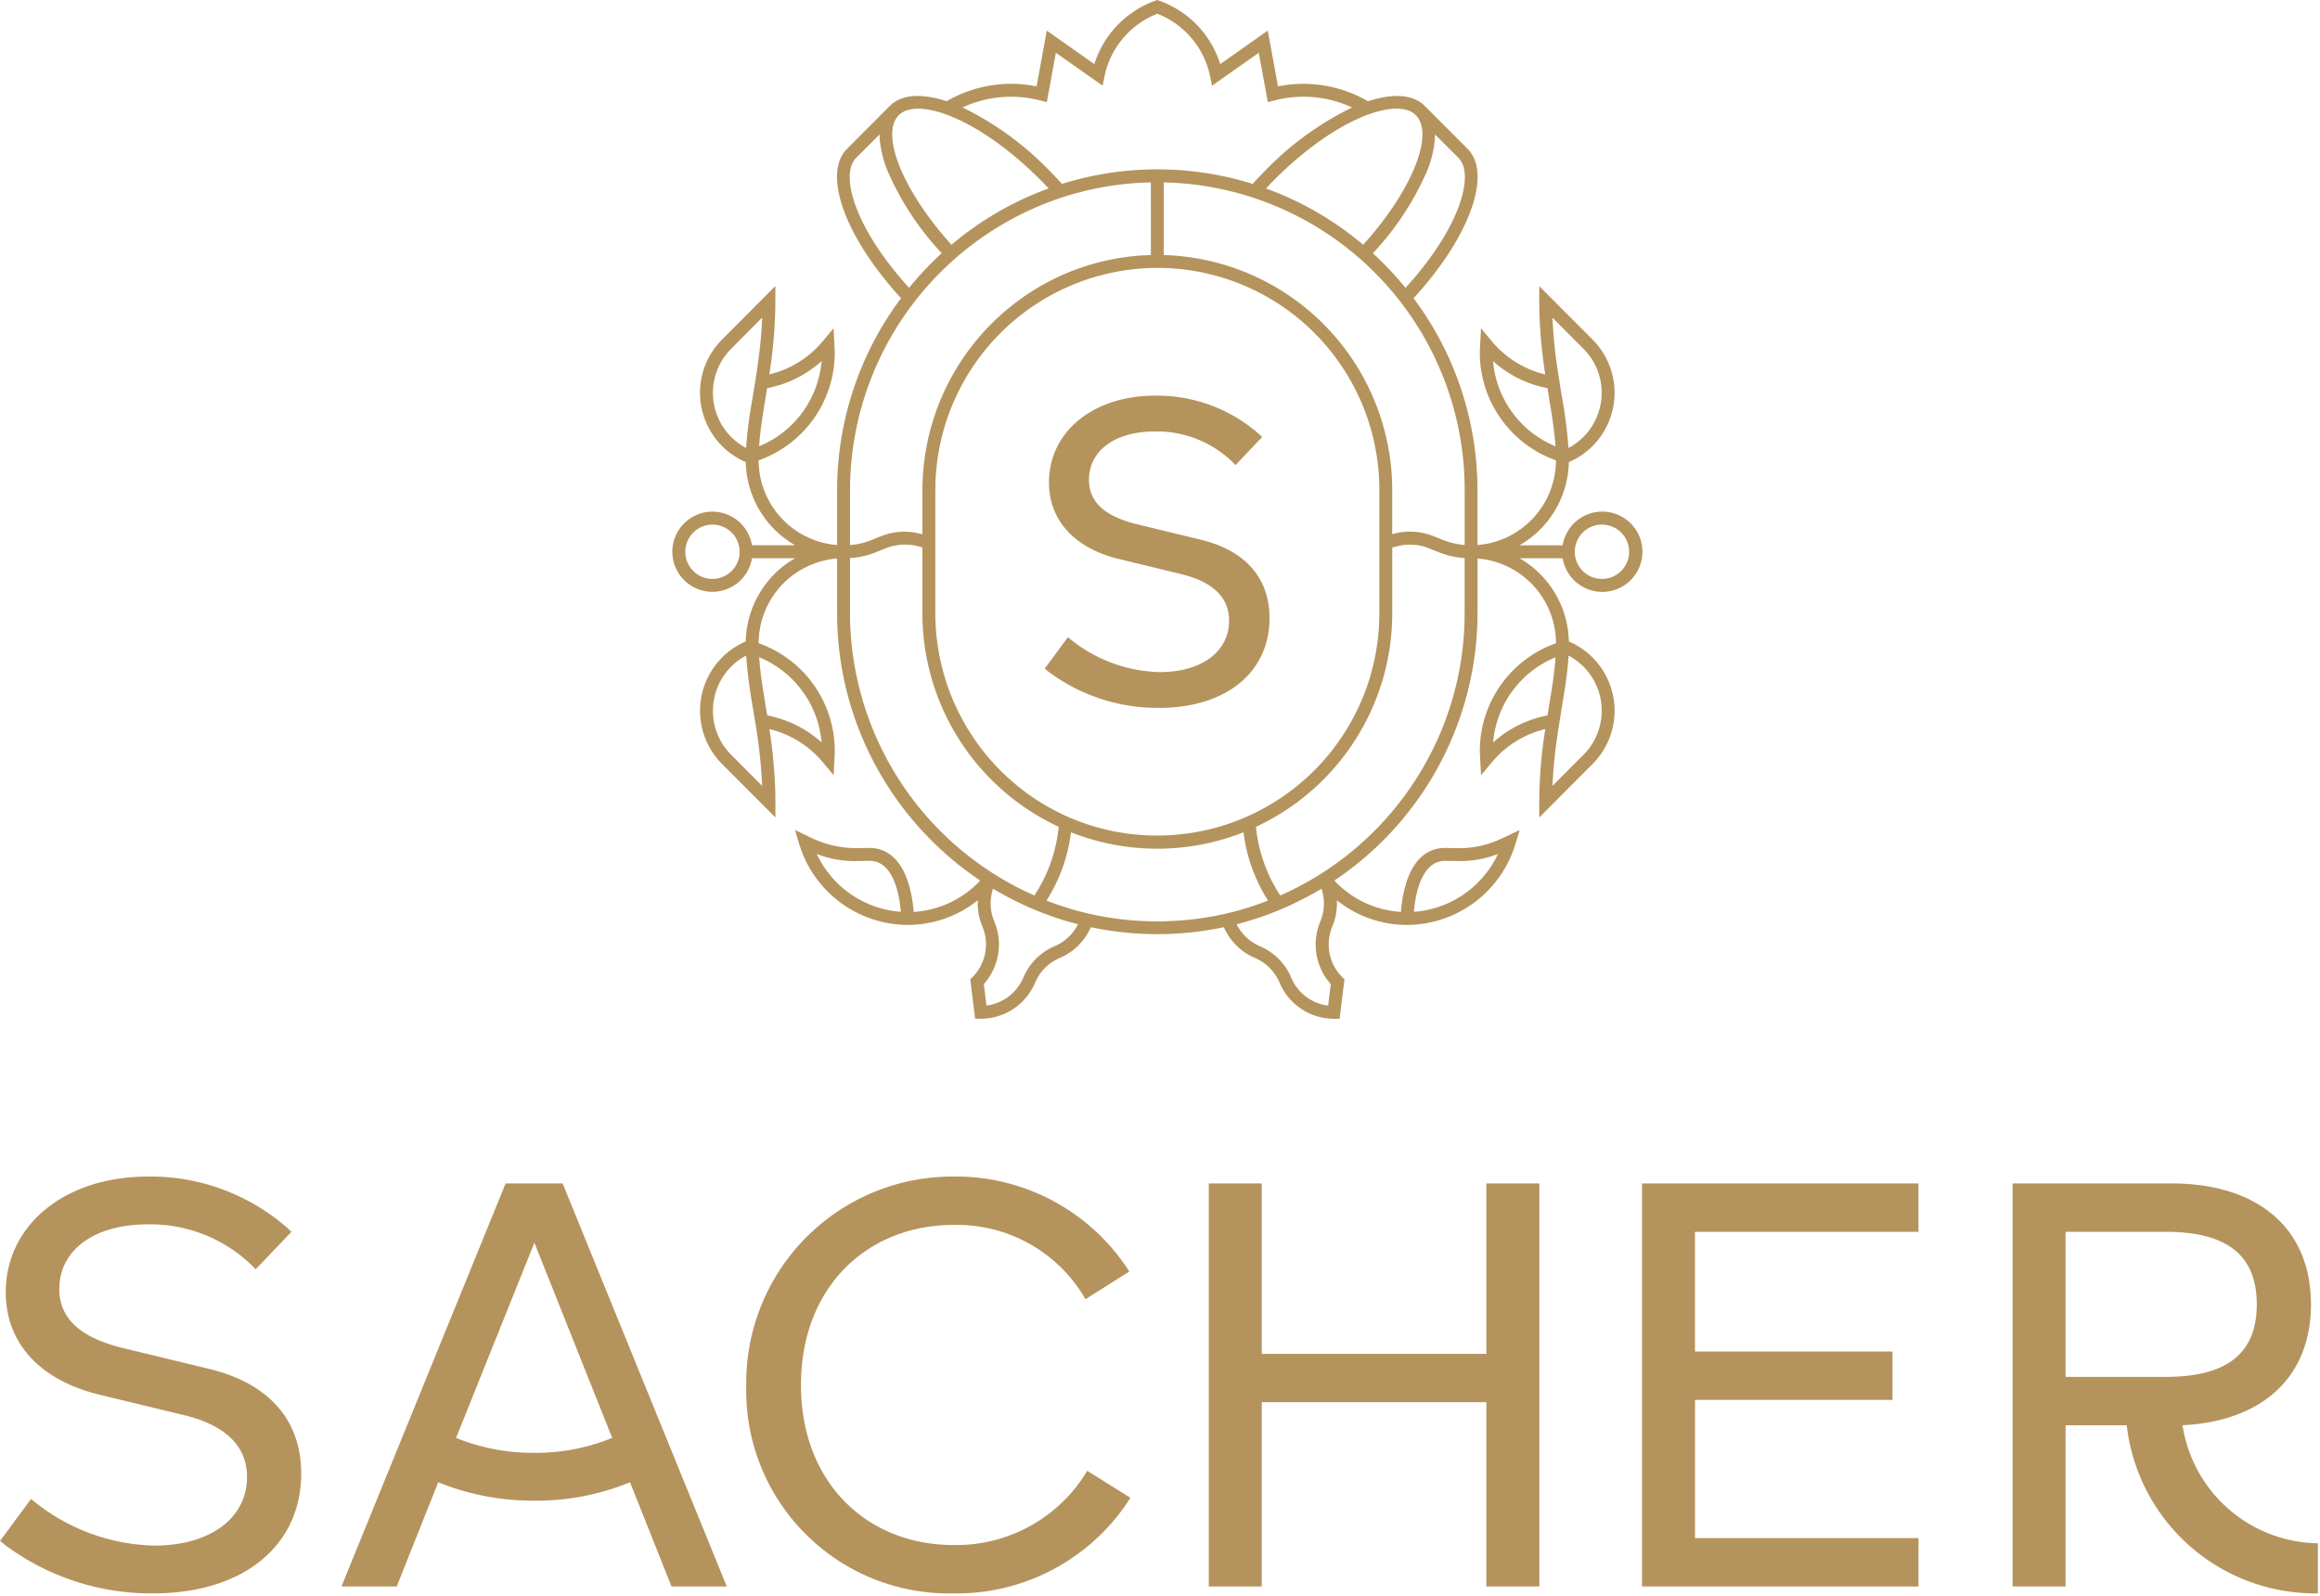 <svg xmlns="http://www.w3.org/2000/svg" xmlns:xlink="http://www.w3.org/1999/xlink" width="218" height="150" viewBox="0 0 218 150"><defs><clipPath id="a"><rect width="218" height="150" fill="none"/></clipPath></defs><g clip-path="url(#a)"><path d="M204.05,111.214c8.119,0,13.1,4.218,13.1,11.362,0,6.817-4.545,10.984-12.068,11.362A13.072,13.072,0,0,0,217.4,145.02l.4.009v4.707a17.824,17.824,0,0,1-17.9-15.327l-.07-.47h-5.737v15.149h-4.979V111.214Zm-114.442-.65a19.328,19.328,0,0,1,16.218,8.485l.287.443-4.114,2.6a13.925,13.925,0,0,0-12.392-6.979c-8.119,0-14.343,5.844-14.343,15.042s6.224,15.04,14.343,15.04a14.338,14.338,0,0,0,12.318-6.59l.237-.389,4.058,2.542a19.322,19.322,0,0,1-16.668,8.981,19.056,19.056,0,0,1-19.431-19.478,19.377,19.377,0,0,1,19.485-19.694m-75.645,0a19.446,19.446,0,0,1,13.056,4.848l.366.348-3.356,3.515a13.7,13.7,0,0,0-10.12-4.22c-5.3,0-8.335,2.6-8.335,6.061,0,2.615,1.72,4.471,5.794,5.519l8.279,2c5.573,1.354,8.657,4.761,8.657,9.846,0,6.709-5.359,11.254-13.909,11.254A22.967,22.967,0,0,1,.455,145.174L0,144.812l2.922-3.951A18.565,18.565,0,0,0,14.5,145.245c5.412,0,8.712-2.7,8.712-6.437,0-2.769-1.816-4.731-5.593-5.74l-.413-.1L9.362,131.07c-5.573-1.354-8.821-4.816-8.821-9.631,0-6.221,5.412-10.875,13.422-10.875m166.306.65v4.545h-21v11.253h18.561v4.545H159.273v12.985h21v4.545H154.294V111.214Zm-61.708,0v16.014h21.107V111.214h4.979v37.873h-4.979V131.773H118.562v17.313h-4.979V111.214Zm-65.693,0,15.423,37.873H63.1l-3.9-9.793a23.1,23.1,0,0,1-8.984,1.73,23.624,23.624,0,0,1-8.361-1.467l-.676-.263-3.9,9.793H32.087L47.51,111.214Zm-2.653,5.572-7.361,18.342a19.346,19.346,0,0,0,7.361,1.405,19.119,19.119,0,0,0,6.711-1.174l.6-.231Zm153.293-1.027h-9.417v13.634h9.417c5.9,0,8.552-2.326,8.552-6.817,0-4.379-2.521-6.7-8.114-6.812ZM108.747,0l.2.073a9.269,9.269,0,0,1,5.589,5.58l.124.371,4.468-3.147.96,5.241a12.053,12.053,0,0,1,8.455,1.4c2.189-.723,4.031-.679,5.167.278l.183.171,4.007,4.02c2.355,2.361.169,8.343-5.077,14.036a30.111,30.111,0,0,1,6,17.277l.011.812V51.22a8.007,8.007,0,0,0,7.373-7.96,10.737,10.737,0,0,1-7.148-9.677l-.006-.508.029-.681.085-1.541.986,1.184a9.387,9.387,0,0,0,5.049,3.154,46.537,46.537,0,0,1-.558-6l-.009-.841V26.887l5.017,5.031a7.082,7.082,0,0,1-2.235,11.508,9.227,9.227,0,0,1-4.314,7.624l-.322.194h4.055a3.772,3.772,0,1,1,.048,1.457l-.048-.24h-4.055a9.231,9.231,0,0,1,4.636,7.82,7.081,7.081,0,0,1,2.493,11.235l-.257.274-5.017,5.031V75.352a44.782,44.782,0,0,1,.567-6.836,9.369,9.369,0,0,0-4.76,2.821l-.289.333-.986,1.184-.1-1.844-.014-.378,0-.11a10.732,10.732,0,0,1,7.156-10.075,8.01,8.01,0,0,0-7.033-7.927l-.34-.033V57.6a30.294,30.294,0,0,1-13.454,25.148,9.348,9.348,0,0,0,6.259,2.948,12.287,12.287,0,0,1,.446-2.565c.847-2.851,2.483-3.448,3.71-3.448l1.113.021h.445l.467-.021a9.583,9.583,0,0,0,3.338-.906l.4-.185L142.792,78l-.39,1.307a10.7,10.7,0,0,1-10.184,7.614,10.555,10.555,0,0,1-6.6-2.319c.006.1.008.2.008.295a5.559,5.559,0,0,1-.3,1.818l-.132.348-.023.05a4.364,4.364,0,0,0-.318,1.64,4.337,4.337,0,0,0,1.041,2.827l.228.248.21.21-.455,3.7h-.537a5.542,5.542,0,0,1-3.92-1.629,5.573,5.573,0,0,1-1.038-1.444l-.15-.325a4.351,4.351,0,0,0-2-2.17l-.3-.142A5.555,5.555,0,0,1,115,87.133a30.237,30.237,0,0,1-12.5,0A5.564,5.564,0,0,1,99.9,89.876l-.324.15a4.354,4.354,0,0,0-2.164,2.01l-.142.3a5.549,5.549,0,0,1-2.951,2.96,5.481,5.481,0,0,1-1.786.427l-.372.012h-.535l-.454-3.7.209-.21a4.365,4.365,0,0,0,1.06-4.41l-.133-.354a5.561,5.561,0,0,1-.434-2.166c0-.1,0-.2.009-.295a10.566,10.566,0,0,1-6.608,2.319,10.7,10.7,0,0,1-10.06-7.233l-.121-.381L74.706,78l1.228.584a9.618,9.618,0,0,0,4.2,1.112l.662,0,.216,0c.227-.006.452-.012.682-.012,1.224,0,2.862.6,3.707,3.448a12.426,12.426,0,0,1,.449,2.565,9.36,9.36,0,0,0,6.259-2.948A30.379,30.379,0,0,1,81.027,69.338,30.015,30.015,0,0,1,78.67,58.409L78.66,57.6V52.486a8.008,8.008,0,0,0-7.375,7.96A10.732,10.732,0,0,1,78.44,70.521l-.009.363-.1,1.969-.986-1.184a9.4,9.4,0,0,0-5.05-3.154,46.537,46.537,0,0,1,.558,6l.009.841v1.467l-5.014-5.031A7.081,7.081,0,0,1,70.076,60.28a9.239,9.239,0,0,1,4.314-7.626l.322-.194H70.659A3.766,3.766,0,1,1,70.612,51l.047.24h4.053a9.236,9.236,0,0,1-4.636-7.818,7.081,7.081,0,0,1-2.491-11.235l.259-.274,5.014-5.031v1.467a44.78,44.78,0,0,1-.567,6.836,9.39,9.39,0,0,0,4.763-2.821l.287-.333.986-1.184.1,1.969.009.363A10.732,10.732,0,0,1,71.285,43.26a8.01,8.01,0,0,0,7.035,7.927l.34.033V46.109A30.1,30.1,0,0,1,84.67,28.02c-5.13-5.569-7.334-11.415-5.223-13.877l.147-.159L83.6,9.964c1.115-1.121,3.037-1.211,5.35-.449a12.027,12.027,0,0,1,7.98-1.484l.473.085.959-5.241,4.469,3.147A9.271,9.271,0,0,1,108.177.213ZM93.314,83.507a4.4,4.4,0,0,0-.02,2.729l.133.357a5.57,5.57,0,0,1-.744,5.6l-.236.283.248,2.018a4.222,4.222,0,0,0,1.154-.31,4.274,4.274,0,0,0,1.376-.93,4.391,4.391,0,0,0,.788-1.078l.142-.3a5.566,5.566,0,0,1,2.626-2.812l.324-.15a4.285,4.285,0,0,0,1.378-.932,4.359,4.359,0,0,0,.811-1.125l-.528-.141-.579-.166c-.449-.136-.9-.28-1.34-.437l-.858-.315c-.315-.123-.631-.248-.944-.38l-.439-.192-.514-.236-.08-.038a29.705,29.705,0,0,1-2.7-1.438m30.867,0q-.982.59-2.012,1.106l-.839.405c-.292.135-.584.268-.88.393l-.472.2-.659.257q-.662.25-1.334.467l-.731.227c-.349.1-.7.2-1.05.292a4.313,4.313,0,0,0,.808,1.125,4.374,4.374,0,0,0,1.074.79l.3.142a5.577,5.577,0,0,1,2.8,2.635l.148.327a4.394,4.394,0,0,0,.93,1.381,4.353,4.353,0,0,0,2.235,1.195l.3.045.248-2.018a5.578,5.578,0,0,1-1.416-3.715,5.551,5.551,0,0,1,.3-1.818l.154-.4a4.367,4.367,0,0,0,.091-3.033m-7.329-5.3a22.092,22.092,0,0,1-16.206,0,15.526,15.526,0,0,1-2.308,6.417l.779.29.449.154.929.3q.583.175,1.172.325l.588.144.188.042a28.871,28.871,0,0,0,11.841.162l.773-.162.185-.042q.59-.136,1.175-.3l.652-.189.865-.277.977-.349.248-.1a15.5,15.5,0,0,1-2.307-6.417M76.745,80.252a9.49,9.49,0,0,0,7.9,5.434l-.03-.333-.047-.383c-.018-.133-.039-.272-.065-.417l-.085-.442c-.327-1.5-1.06-3.217-2.713-3.217l-1.142.023a9.8,9.8,0,0,1-3.813-.665m64.005,0a9.7,9.7,0,0,1-3.557.665L135.8,80.9c-1.655,0-2.388,1.715-2.713,3.217l-.086.442c-.012.073-.024.144-.035.213l-.054.4-.039.358c0,.056-.009.11-.014.16a9.49,9.49,0,0,0,7.894-5.434m-5.505-28.338-.909-.365a4.746,4.746,0,0,0-3.154-.186l-.361.089V57.6a22.147,22.147,0,0,1-12.808,20.1,14.306,14.306,0,0,0,2,6l.284.451.687-.313.581-.281.038-.02q.973-.488,1.912-1.05l.62-.383.342-.218A29.126,29.126,0,0,0,135.35,68.863a28.764,28.764,0,0,0,2.264-10.488l.011-.779V52.442a7.776,7.776,0,0,1-2.381-.528m-48.57-.461a4.943,4.943,0,0,0-3.513.1l-.909.365a7.768,7.768,0,0,1-1.962.49l-.419.038V57.6A29.057,29.057,0,0,0,92.308,81.406l.712.481.342.218q.921.585,1.883,1.1l.731.377.42.2.544.254c.086.038.172.074.259.113A14.314,14.314,0,0,0,99.483,77.7a22.14,22.14,0,0,1-12.8-19.416l-.009-.688Zm22.073-26.276A20.9,20.9,0,0,0,87.9,45.4l-.011.7V57.6a20.945,20.945,0,0,0,12.743,19.287A20.881,20.881,0,0,0,129.6,58.3l.011-.7V46.109a20.854,20.854,0,0,0-20.862-20.933M147.39,61.608c-.062,1.086-.2,2.179-.377,3.3l-.275,1.7-.119.72-.236,1.5c-.192,1.283-.361,2.651-.457,4.126l-.047.9,2.919-2.927a5.866,5.866,0,0,0-1.408-9.318m-77.283,0a5.867,5.867,0,0,0-1.653,9.058l.247.26,2.916,2.927A48.993,48.993,0,0,0,71,68.071l-.239-1.46a48.144,48.144,0,0,1-.65-5m76.057.156a9.524,9.524,0,0,0-5.867,8.006,10.578,10.578,0,0,1,5.112-2.541l.133-.818c.266-1.609.522-3.149.622-4.646m-74.83,0c.08,1.2.259,2.423.463,3.689l.292,1.776A10.58,10.58,0,0,1,77.2,69.769a9.523,9.523,0,0,0-5.865-8.006m37.246-24.582a14.513,14.513,0,0,1,9.684,3.574l.333.316-2.5,2.635a10.194,10.194,0,0,0-7.553-3.16c-3.958,0-6.219,1.944-6.219,4.537,0,1.948,1.269,3.335,4.276,4.123l.369.092,5.856,1.419c4.161,1.012,6.463,3.566,6.463,7.375,0,5.026-4,8.431-10.38,8.431a17.12,17.12,0,0,1-10.342-3.368l-.4-.319,2.181-2.96a13.828,13.828,0,0,0,8.644,3.284c4.04,0,6.5-2.027,6.5-4.823,0-2.058-1.336-3.521-4.114-4.282l-.371-.1-5.856-1.419c-4.159-1.013-6.584-3.606-6.584-7.213,0-4.661,4.04-8.146,10.017-8.146M66.959,49.3A2.552,2.552,0,1,0,69.5,51.852,2.552,2.552,0,0,0,66.959,49.3m83.58,0a2.552,2.552,0,1,0,2.542,2.552,2.551,2.551,0,0,0-2.542-2.552M109.354,17.142v6.826a22.116,22.116,0,0,1,21.458,21.453l.009.688V50.2a5.938,5.938,0,0,1,3.768.144l.593.233a7.638,7.638,0,0,0,2.062.6l.383.039V46.109A28.9,28.9,0,0,0,110.14,17.168Zm-1.213,0a28.525,28.525,0,0,0-10.622,2.27A29,29,0,0,0,79.882,45.329l-.011.78v5.112a6.845,6.845,0,0,0,2.186-.538l.652-.262c.065-.026.132-.051.2-.076l.41-.139a5.814,5.814,0,0,1,2.984-.085l.374.08V46.109A22.163,22.163,0,0,1,100.156,25.7a21.82,21.82,0,0,1,7.3-1.7l.688-.03Zm37.738,12.709a46.316,46.316,0,0,0,.5,5.024l.236,1.5.119.72a47.75,47.75,0,0,1,.652,5,5.867,5.867,0,0,0,1.653-9.058l-.245-.26Zm-74.263,0L68.7,32.78A5.864,5.864,0,0,0,70.107,42.1a40.813,40.813,0,0,1,.51-4.146L71,35.636c.236-1.5.46-3.116.573-4.885Zm68.68,4.085a9.524,9.524,0,0,0,5.867,8.006c-.08-1.2-.259-2.423-.464-3.689l-.29-1.776a10.578,10.578,0,0,1-5.112-2.541m-63.1,0a10.58,10.58,0,0,1-5.111,2.541l-.135.818c-.266,1.609-.519,3.149-.62,4.646A9.523,9.523,0,0,0,77.2,33.937m57.648-21.3a9.6,9.6,0,0,1-.774,3.473A26.828,26.828,0,0,1,129,23.8q.517.472,1.013.971a30.435,30.435,0,0,1,2.057,2.279c4.959-5.431,6.486-10.392,5.079-12.094l-.1-.113Zm-52.2,0-2.2,2.2c-1.582,1.585-.1,6.649,4.976,12.207.644-.79,1.328-1.552,2.054-2.279q.5-.5,1.013-.971a26.821,26.821,0,0,1-5.071-7.688,10.182,10.182,0,0,1-.765-3.132Zm50.388-1.816c-1.747-1.754-7.512.275-13.311,6.091-.257.262-.514.528-.765.8.5.181,1,.377,1.49.585A29.926,29.926,0,0,1,128.089,23c4.525-4.984,6.741-10.38,4.947-12.177M97.77,16.914c-5.8-5.815-11.563-7.845-13.311-6.091-1.21,1.213-.594,4.061,1.322,7.317l.414.678A30.763,30.763,0,0,0,89.409,23a29.909,29.909,0,0,1,7.637-4.705q.74-.313,1.49-.585c-.251-.268-.505-.534-.765-.8M108.747,1.293A8.047,8.047,0,0,0,103.873,6.8l-.079.343-.186.909L99.216,4.961,98.364,9.6l-.629-.163a10.914,10.914,0,0,0-2.727-.346A10.794,10.794,0,0,0,90.446,10.1a29.016,29.016,0,0,1,8.179,5.953c.4.4.786.815,1.165,1.228a30.058,30.058,0,0,1,17.915,0c.377-.413.764-.826,1.163-1.228A29.021,29.021,0,0,1,127.05,10.1a10.8,10.8,0,0,0-4.563-1.009,10.933,10.933,0,0,0-2.19.221l-.534.126-.631.163-.85-4.643L113.89,8.054l-.189-.909a8.039,8.039,0,0,0-4.953-5.852" fill="#b5935c" fill-rule="evenodd"/></g></svg>